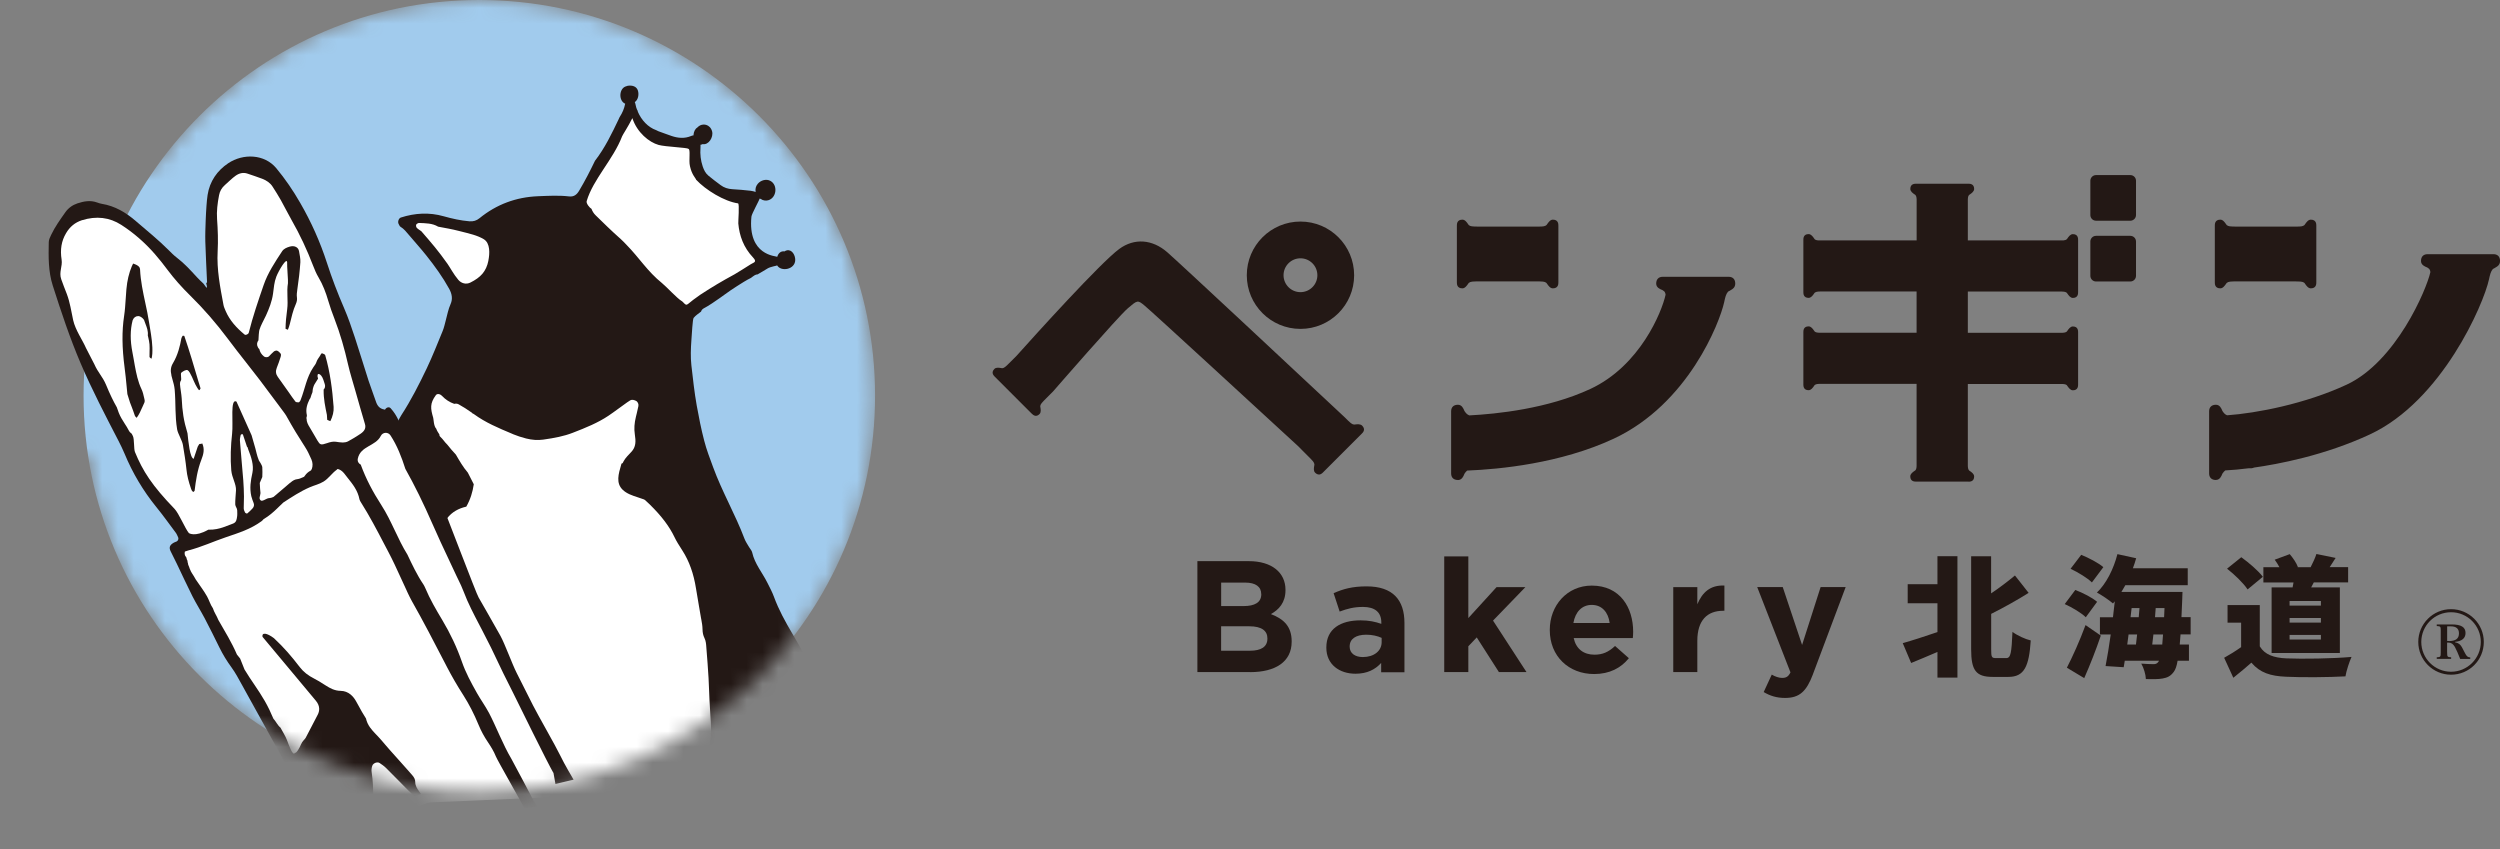<svg width="159" height="54" viewBox="0 0 159 54" fill="none" xmlns="http://www.w3.org/2000/svg">
<rect x="0" y="0" width="159" height="54" fill="#808080" stroke="none"/>
<g clip-path="url(#clip0_22_439)">
<path d="M109.947 17.727H105.748C105.563 17.727 105.455 17.826 105.455 18.039C105.455 18.252 105.739 18.311 105.795 18.351C105.85 18.388 105.9 18.425 105.946 18.466C106.03 18.574 106.058 18.719 106.045 18.772C105.847 19.69 104.499 23.308 101.194 24.845C98.485 26.103 95.257 26.449 93.427 26.539C93.235 26.474 93.142 26.363 93.034 26.205C92.997 26.149 92.935 25.862 92.722 25.862C92.508 25.862 92.409 25.97 92.409 26.155V30.113C92.409 30.299 92.508 30.407 92.722 30.407C92.935 30.407 92.994 30.123 93.034 30.067C93.108 29.959 93.173 29.875 93.269 29.81C95.303 29.733 99.19 29.368 102.57 27.797C107.047 25.713 109.184 20.816 109.536 19.208C109.607 18.877 109.654 18.66 109.818 18.466H109.802C109.876 18.432 109.947 18.398 110.012 18.351C110.068 18.314 110.241 18.252 110.241 18.039C110.241 17.826 110.133 17.727 109.947 17.727Z" fill="#231815"/>
<path d="M92.725 30.528C92.453 30.528 92.292 30.374 92.292 30.114V26.156C92.292 25.896 92.453 25.742 92.725 25.742C92.975 25.742 93.071 25.983 93.121 26.097C93.127 26.116 93.133 26.131 93.139 26.141C93.241 26.289 93.312 26.366 93.448 26.419C95.171 26.332 98.436 25.998 101.147 24.737C104.308 23.265 105.696 19.833 105.931 18.744C105.931 18.72 105.915 18.618 105.854 18.537C105.829 18.519 105.782 18.485 105.73 18.448C105.724 18.445 105.708 18.438 105.69 18.432C105.575 18.386 105.334 18.287 105.334 18.036C105.334 17.764 105.489 17.604 105.748 17.604H109.947C110.207 17.604 110.362 17.764 110.362 18.036C110.362 18.29 110.179 18.392 110.102 18.435C110.028 18.485 109.966 18.516 109.904 18.547C109.765 18.717 109.725 18.905 109.657 19.221C109.379 20.501 107.375 25.692 102.622 27.906C99.243 29.477 95.356 29.848 93.312 29.928C93.247 29.978 93.195 30.046 93.136 30.136C93.133 30.142 93.127 30.157 93.121 30.176C93.074 30.29 92.975 30.531 92.725 30.531M92.725 25.983C92.564 25.983 92.533 26.048 92.533 26.156V30.114C92.533 30.219 92.564 30.287 92.725 30.287C92.805 30.287 92.855 30.185 92.895 30.08C92.91 30.046 92.919 30.018 92.935 29.997C93.022 29.873 93.096 29.78 93.201 29.706L93.229 29.687H93.263C95.276 29.61 99.156 29.248 102.517 27.684C107.18 25.516 109.144 20.42 109.416 19.177C109.468 18.933 109.511 18.744 109.595 18.574L109.301 18.565L109.746 18.352C109.815 18.321 109.879 18.29 109.941 18.25C109.951 18.244 109.966 18.234 109.981 18.225C110.062 18.182 110.118 18.142 110.118 18.036C110.118 17.879 110.053 17.845 109.944 17.845H105.745C105.64 17.845 105.572 17.879 105.572 18.036C105.572 18.117 105.674 18.166 105.779 18.21C105.813 18.225 105.841 18.234 105.863 18.25C105.925 18.293 105.977 18.33 106.024 18.373C106.141 18.522 106.181 18.701 106.163 18.794C105.919 19.91 104.493 23.441 101.243 24.953C98.482 26.237 95.164 26.574 93.43 26.66H93.405L93.383 26.654C93.148 26.574 93.04 26.434 92.929 26.274C92.913 26.252 92.901 26.224 92.889 26.19C92.845 26.085 92.799 25.983 92.719 25.983" fill="#231815"/>
<path d="M93.006 18.219C93.148 18.219 93.284 17.94 93.334 17.903C93.495 17.777 93.624 17.78 94.221 17.78H95.118H96.648H97.545C98.142 17.78 98.272 17.78 98.433 17.903C98.482 17.94 98.618 18.219 98.76 18.219C98.955 18.219 98.992 18.12 98.992 17.953V14.357C98.992 14.19 98.955 14.091 98.76 14.091C98.618 14.091 98.482 14.369 98.433 14.406C98.284 14.524 98.157 14.53 97.666 14.53H94.172C93.621 14.53 93.492 14.53 93.337 14.406C93.287 14.369 93.151 14.091 93.009 14.091C92.814 14.091 92.777 14.19 92.777 14.357V17.953C92.777 18.12 92.814 18.219 93.009 18.219" fill="#231815"/>
<path d="M98.757 18.339C98.594 18.339 98.473 18.166 98.393 18.049C98.374 18.024 98.362 18.002 98.352 17.993C98.235 17.9 98.139 17.897 97.582 17.897H96.531H94.225H94.215C93.631 17.897 93.532 17.9 93.411 17.996C93.405 18.002 93.393 18.024 93.374 18.049C93.294 18.163 93.173 18.339 93.009 18.339C92.657 18.339 92.657 18.058 92.657 17.953V14.357C92.657 14.252 92.657 13.97 93.009 13.97C93.176 13.97 93.294 14.143 93.374 14.261C93.39 14.286 93.405 14.307 93.414 14.316C93.523 14.4 93.618 14.409 94.058 14.412H94.172H97.787C98.167 14.412 98.253 14.397 98.359 14.313C98.365 14.307 98.377 14.286 98.396 14.261C98.476 14.146 98.597 13.97 98.76 13.97C99.113 13.97 99.113 14.252 99.113 14.357V17.953C99.113 18.058 99.113 18.339 98.76 18.339M97.567 17.656C98.161 17.656 98.315 17.656 98.504 17.808C98.532 17.829 98.553 17.863 98.587 17.913C98.618 17.956 98.711 18.092 98.757 18.098C98.844 18.098 98.866 18.098 98.866 17.953V14.357C98.866 14.211 98.844 14.211 98.754 14.211C98.711 14.218 98.618 14.354 98.587 14.397C98.553 14.446 98.532 14.477 98.504 14.502C98.322 14.644 98.167 14.654 97.663 14.654H97.542H94.169C93.615 14.654 93.448 14.654 93.257 14.505C93.229 14.483 93.207 14.45 93.173 14.4C93.142 14.357 93.049 14.221 93.003 14.214C92.913 14.214 92.895 14.214 92.895 14.36V17.956C92.895 18.101 92.916 18.101 93.006 18.101C93.049 18.095 93.142 17.959 93.173 17.916C93.207 17.866 93.229 17.835 93.257 17.811C93.445 17.662 93.603 17.659 94.169 17.659H95.001H95.115H97.542H97.567V17.656Z" fill="#231815"/>
<path d="M158.589 16.29H154.39C154.204 16.29 154.096 16.389 154.096 16.602C154.096 16.815 154.38 16.874 154.436 16.914C154.492 16.951 154.541 16.988 154.588 17.029C154.671 17.137 154.699 17.282 154.686 17.335C154.489 18.253 152.599 23.036 149.294 24.576C146.582 25.838 143.441 26.413 141.626 26.537C141.44 26.472 141.35 26.363 141.245 26.206C141.208 26.15 141.146 25.866 140.933 25.866C140.72 25.866 140.621 25.974 140.621 26.159V30.117C140.621 30.303 140.72 30.411 140.933 30.411C141.146 30.411 141.205 30.127 141.245 30.071C141.319 29.963 141.388 29.876 141.483 29.811C141.926 29.79 142.448 29.743 143.032 29.669H143.199V29.647C145.29 29.366 148.097 28.729 150.667 27.532C155.144 25.448 157.825 19.385 158.174 17.774C158.245 17.443 158.292 17.226 158.456 17.032H158.44C158.514 16.998 158.586 16.964 158.65 16.917C158.706 16.88 158.879 16.818 158.879 16.605C158.879 16.392 158.771 16.293 158.586 16.293" fill="#231815"/>
<path d="M140.933 30.528C140.661 30.528 140.5 30.374 140.5 30.114V26.156C140.5 25.896 140.661 25.742 140.933 25.742C141.184 25.742 141.279 25.983 141.329 26.097C141.335 26.116 141.341 26.131 141.347 26.14C141.443 26.283 141.514 26.363 141.644 26.413C143.506 26.28 146.604 25.692 149.245 24.465C152.389 23.002 154.331 18.41 154.572 17.306C154.575 17.282 154.557 17.18 154.495 17.099C154.47 17.081 154.424 17.047 154.371 17.01C154.365 17.007 154.35 17 154.331 16.994C154.217 16.948 153.975 16.849 153.975 16.598C153.975 16.326 154.13 16.166 154.39 16.166H158.589C158.849 16.166 159.003 16.326 159.003 16.598C159.003 16.852 158.821 16.954 158.743 16.997C158.669 17.047 158.607 17.078 158.546 17.109C158.406 17.276 158.366 17.467 158.298 17.776C157.958 19.341 155.317 25.494 150.72 27.631C147.847 28.967 144.891 29.523 143.32 29.743V29.758L143.2 29.78H143.033C142.501 29.848 141.988 29.897 141.524 29.919C141.459 29.972 141.403 30.04 141.341 30.129C141.338 30.136 141.332 30.151 141.326 30.169C141.279 30.284 141.181 30.525 140.93 30.525M140.933 25.983C140.772 25.983 140.741 26.048 140.741 26.156V30.114C140.741 30.219 140.772 30.287 140.933 30.287C141.014 30.287 141.063 30.185 141.103 30.08C141.116 30.046 141.128 30.018 141.143 29.996C141.227 29.876 141.304 29.777 141.416 29.703L141.443 29.684H141.477C141.944 29.659 142.464 29.613 143.017 29.542H143.119L143.184 29.52C144.712 29.313 147.708 28.769 150.617 27.414C155.07 25.343 157.742 19.205 158.06 17.739C158.113 17.495 158.153 17.303 158.239 17.136L157.946 17.127L158.391 16.911C158.459 16.88 158.524 16.849 158.586 16.809C158.598 16.802 158.61 16.793 158.626 16.784C158.706 16.741 158.762 16.701 158.762 16.595C158.762 16.434 158.697 16.404 158.589 16.404H154.39C154.285 16.404 154.217 16.434 154.217 16.595C154.217 16.676 154.319 16.725 154.421 16.765C154.455 16.778 154.483 16.79 154.504 16.806C154.566 16.849 154.619 16.886 154.665 16.929C154.783 17.075 154.823 17.257 154.801 17.35C154.557 18.478 152.565 23.172 149.34 24.675C146.657 25.924 143.512 26.518 141.629 26.648H141.604L141.579 26.641C141.354 26.561 141.242 26.419 141.137 26.267C141.122 26.246 141.109 26.218 141.097 26.184C141.054 26.079 141.007 25.977 140.927 25.977" fill="#231815"/>
<path d="M141.214 18.219C141.357 18.219 141.493 17.94 141.542 17.903C141.703 17.777 141.833 17.78 142.43 17.78H143.326H144.857H145.754C146.35 17.78 146.48 17.78 146.641 17.903C146.691 17.94 146.827 18.219 146.969 18.219C147.164 18.219 147.201 18.12 147.201 17.953V14.357C147.201 14.19 147.164 14.091 146.969 14.091C146.827 14.091 146.691 14.369 146.641 14.406C146.493 14.524 146.363 14.53 145.874 14.53H142.38C141.83 14.53 141.7 14.53 141.545 14.406C141.496 14.369 141.36 14.091 141.218 14.091C141.023 14.091 140.986 14.19 140.986 14.357V17.953C140.986 18.12 141.023 18.219 141.218 18.219" fill="#231815"/>
<path d="M146.966 18.339C146.802 18.339 146.681 18.166 146.601 18.049C146.585 18.024 146.57 18.002 146.561 17.993C146.443 17.9 146.344 17.9 145.782 17.897H144.736H142.43H142.42C141.836 17.897 141.737 17.9 141.617 17.996C141.61 18.002 141.598 18.024 141.579 18.049C141.499 18.163 141.378 18.339 141.215 18.339C140.862 18.339 140.862 18.058 140.862 17.953V14.357C140.862 14.252 140.862 13.97 141.215 13.97C141.378 13.97 141.499 14.143 141.579 14.261C141.595 14.286 141.61 14.307 141.62 14.316C141.728 14.4 141.824 14.409 142.263 14.412H142.377H145.992C146.369 14.412 146.459 14.397 146.564 14.313C146.57 14.307 146.582 14.286 146.601 14.261C146.681 14.146 146.802 13.97 146.966 13.97C147.318 13.97 147.318 14.252 147.318 14.357V17.953C147.318 18.058 147.318 18.339 146.966 18.339ZM145.778 17.656C146.369 17.656 146.527 17.656 146.715 17.808C146.743 17.829 146.765 17.863 146.799 17.913C146.83 17.956 146.923 18.092 146.969 18.098C147.055 18.098 147.077 18.098 147.077 17.953V14.357C147.077 14.211 147.055 14.211 146.966 14.211C146.922 14.218 146.83 14.354 146.799 14.397C146.765 14.446 146.743 14.477 146.715 14.502C146.533 14.644 146.378 14.654 145.874 14.654H145.754H142.38C141.827 14.654 141.66 14.654 141.468 14.505C141.44 14.483 141.419 14.45 141.385 14.4C141.354 14.357 141.261 14.221 141.215 14.214C141.125 14.214 141.106 14.214 141.106 14.36V17.956C141.106 18.101 141.128 18.101 141.215 18.101C141.258 18.092 141.354 17.959 141.385 17.916C141.419 17.866 141.44 17.835 141.468 17.811C141.657 17.662 141.811 17.659 142.38 17.659H143.212H143.326H145.754H145.778V17.656Z" fill="#231815"/>
<path d="M135.488 11.255H133.308C133.175 11.255 133.067 11.364 133.067 11.497V13.677C133.067 13.809 133.175 13.918 133.308 13.918H135.488C135.621 13.918 135.729 13.809 135.729 13.677V11.497C135.729 11.364 135.621 11.255 135.488 11.255Z" fill="#231815"/>
<path d="M135.488 14.038H133.308C133.107 14.038 132.946 13.877 132.946 13.676V11.496C132.946 11.299 133.107 11.135 133.308 11.135H135.488C135.689 11.135 135.85 11.296 135.85 11.496V13.676C135.85 13.874 135.689 14.038 135.488 14.038ZM133.308 11.376C133.24 11.376 133.188 11.432 133.188 11.496V13.676C133.188 13.741 133.24 13.797 133.308 13.797H135.488C135.553 13.797 135.609 13.741 135.609 13.676V11.496C135.609 11.432 135.553 11.376 135.488 11.376H133.308Z" fill="#231815"/>
<path d="M135.488 15.123H133.308C133.175 15.123 133.067 15.232 133.067 15.365V17.545C133.067 17.678 133.175 17.786 133.308 17.786H135.488C135.621 17.786 135.729 17.678 135.729 17.545V15.365C135.729 15.232 135.621 15.123 135.488 15.123Z" fill="#231815"/>
<path d="M135.488 17.903H133.308C133.107 17.903 132.946 17.742 132.946 17.541V15.361C132.946 15.163 133.107 14.999 133.308 14.999H135.488C135.689 14.999 135.85 15.16 135.85 15.361V17.541C135.85 17.742 135.689 17.903 135.488 17.903ZM133.308 15.244C133.24 15.244 133.188 15.296 133.188 15.364V17.544C133.188 17.612 133.24 17.665 133.308 17.665H135.488C135.553 17.665 135.609 17.609 135.609 17.544V15.364C135.609 15.299 135.553 15.244 135.488 15.244H133.308Z" fill="#231815"/>
<path d="M131.833 14.999C131.703 14.999 131.577 15.256 131.53 15.293C131.45 15.358 131.376 15.386 131.237 15.398H125.034V12.662C125.043 12.482 125.071 12.402 125.142 12.309C125.179 12.263 125.436 12.139 125.436 12.006C125.436 11.827 125.346 11.793 125.188 11.793H121.861C121.707 11.793 121.614 11.827 121.614 12.006C121.614 12.136 121.871 12.263 121.908 12.309C121.979 12.402 122.007 12.482 122.016 12.662V15.398H115.717V15.405C115.516 15.395 115.427 15.37 115.331 15.293C115.285 15.256 115.158 14.999 115.028 14.999C114.849 14.999 114.815 15.089 114.815 15.247V18.574C114.815 18.729 114.849 18.821 115.028 18.821C115.158 18.821 115.285 18.565 115.331 18.527C115.445 18.438 115.544 18.416 115.829 18.413H122.016V21.279H115.717C115.516 21.273 115.427 21.248 115.331 21.168C115.285 21.134 115.158 20.874 115.028 20.874C114.849 20.874 114.815 20.964 114.815 21.122V24.449C114.815 24.603 114.849 24.696 115.028 24.696C115.158 24.696 115.285 24.439 115.331 24.402C115.43 24.325 115.516 24.3 115.717 24.291H122.016V29.637C122.007 29.817 121.979 29.897 121.908 29.99C121.871 30.036 121.614 30.16 121.614 30.293C121.614 30.472 121.704 30.506 121.861 30.506H125.188C125.343 30.506 125.436 30.472 125.436 30.293C125.436 30.163 125.179 30.036 125.142 29.99C125.071 29.897 125.043 29.817 125.034 29.637V24.291H131.181C131.36 24.3 131.441 24.328 131.533 24.399C131.58 24.436 131.707 24.693 131.836 24.693C132.016 24.693 132.05 24.603 132.05 24.446V21.119C132.05 20.964 132.016 20.871 131.836 20.871C131.707 20.871 131.58 21.128 131.533 21.165C131.441 21.239 131.36 21.264 131.181 21.276H125.034V18.41H131.032C131.317 18.413 131.416 18.435 131.53 18.524C131.577 18.561 131.703 18.818 131.833 18.818C132.013 18.818 132.047 18.729 132.047 18.571V15.244C132.047 15.089 132.013 14.996 131.833 14.996" fill="#231815"/>
<path d="M125.188 30.63H121.861C121.772 30.63 121.493 30.63 121.493 30.296C121.493 30.138 121.657 30.024 121.765 29.949C121.787 29.934 121.806 29.922 121.818 29.912C121.864 29.854 121.889 29.798 121.895 29.634V24.415H115.69C115.526 24.424 115.47 24.445 115.405 24.498C115.402 24.504 115.39 24.523 115.374 24.544C115.3 24.653 115.186 24.817 115.028 24.817C114.694 24.817 114.694 24.541 114.694 24.452V21.125C114.694 21.035 114.694 20.757 115.028 20.757C115.186 20.757 115.3 20.921 115.374 21.029C115.39 21.05 115.402 21.069 115.411 21.081C115.473 21.131 115.529 21.152 115.696 21.162H121.895V18.537H115.829C115.554 18.54 115.489 18.561 115.405 18.626C115.402 18.632 115.39 18.651 115.374 18.673C115.3 18.781 115.186 18.945 115.028 18.945C114.694 18.945 114.694 18.669 114.694 18.58V15.253C114.694 15.163 114.694 14.888 115.028 14.888C115.186 14.888 115.3 15.052 115.374 15.16C115.39 15.182 115.402 15.2 115.411 15.213C115.467 15.259 115.519 15.281 115.662 15.29H115.72H121.898V12.674C121.889 12.516 121.867 12.461 121.815 12.396C121.809 12.393 121.79 12.38 121.769 12.365C121.66 12.291 121.496 12.176 121.496 12.018C121.496 11.685 121.772 11.685 121.864 11.685H125.191C125.281 11.685 125.556 11.685 125.556 12.018C125.556 12.176 125.392 12.291 125.284 12.365C125.263 12.38 125.244 12.393 125.232 12.402C125.185 12.461 125.161 12.516 125.154 12.68V15.29H131.236C131.351 15.277 131.4 15.256 131.456 15.21C131.459 15.203 131.471 15.185 131.487 15.163C131.561 15.055 131.676 14.891 131.833 14.891C132.167 14.891 132.167 15.166 132.167 15.256V18.583C132.167 18.673 132.167 18.948 131.833 18.948C131.676 18.948 131.564 18.784 131.487 18.676C131.471 18.654 131.459 18.636 131.45 18.623C131.372 18.564 131.308 18.543 131.029 18.54H125.154V21.165H131.178C131.335 21.156 131.391 21.131 131.456 21.081C131.459 21.075 131.471 21.057 131.487 21.035C131.561 20.927 131.676 20.763 131.833 20.763C132.167 20.763 132.167 21.038 132.167 21.131V24.458C132.167 24.547 132.167 24.823 131.833 24.823C131.676 24.823 131.564 24.659 131.487 24.551C131.471 24.529 131.459 24.51 131.45 24.498C131.391 24.452 131.335 24.43 131.172 24.421H125.154V29.646C125.164 29.804 125.185 29.86 125.238 29.925C125.244 29.928 125.263 29.94 125.284 29.956C125.392 30.03 125.556 30.144 125.556 30.302C125.556 30.636 125.281 30.636 125.191 30.636M115.838 24.173H122.137V29.64C122.124 29.847 122.09 29.953 122 30.067C121.979 30.092 121.948 30.113 121.902 30.147C121.861 30.175 121.741 30.259 121.731 30.299C121.731 30.376 121.731 30.389 121.858 30.389H125.185C125.312 30.389 125.312 30.376 125.312 30.296C125.303 30.259 125.182 30.175 125.142 30.147C125.096 30.116 125.065 30.095 125.046 30.067C124.956 29.953 124.922 29.847 124.91 29.646V24.173H131.175C131.382 24.186 131.487 24.22 131.601 24.309C131.629 24.331 131.651 24.362 131.682 24.408C131.71 24.449 131.79 24.566 131.833 24.575C131.911 24.575 131.923 24.575 131.923 24.449V21.122C131.923 20.995 131.911 20.995 131.83 20.995C131.793 21.004 131.71 21.125 131.682 21.162C131.651 21.208 131.629 21.239 131.601 21.261C131.487 21.35 131.382 21.384 131.181 21.397H124.907V18.289H131.026C131.323 18.295 131.456 18.317 131.598 18.428C131.626 18.45 131.648 18.481 131.679 18.527C131.706 18.567 131.787 18.685 131.83 18.694C131.907 18.694 131.92 18.694 131.92 18.567V15.24C131.92 15.117 131.907 15.114 131.83 15.114C131.79 15.126 131.706 15.243 131.682 15.281C131.651 15.327 131.629 15.358 131.601 15.38C131.499 15.46 131.403 15.497 131.243 15.509H124.91V12.652C124.922 12.445 124.956 12.34 125.046 12.226C125.068 12.198 125.099 12.176 125.145 12.145C125.185 12.117 125.303 12.034 125.312 11.994C125.312 11.916 125.312 11.904 125.185 11.904H121.858C121.731 11.904 121.731 11.916 121.731 11.997C121.741 12.034 121.861 12.117 121.898 12.145C121.945 12.176 121.976 12.198 121.997 12.226C122.087 12.34 122.121 12.445 122.133 12.646V15.509L115.711 15.516C115.513 15.506 115.387 15.485 115.254 15.38C115.229 15.358 115.207 15.327 115.173 15.281C115.145 15.24 115.062 15.123 115.022 15.114C114.944 15.114 114.932 15.114 114.932 15.24V18.567C114.932 18.694 114.944 18.694 115.025 18.694C115.062 18.685 115.145 18.564 115.173 18.527C115.207 18.481 115.226 18.45 115.254 18.428C115.396 18.314 115.529 18.292 115.826 18.289H122.133V21.397H115.708C115.51 21.391 115.383 21.366 115.25 21.261C115.223 21.239 115.201 21.208 115.17 21.162C115.142 21.122 115.059 21.004 115.019 20.995C114.941 20.995 114.929 20.995 114.929 21.122V24.449C114.929 24.575 114.941 24.575 115.022 24.575C115.059 24.566 115.142 24.445 115.17 24.408C115.204 24.362 115.223 24.331 115.25 24.309C115.383 24.204 115.51 24.18 115.708 24.173L115.835 24.167V24.173H115.838Z" fill="#231815"/>
<path d="M86.553 27.148C86.457 27.053 86.17 27.121 86.111 27.114C85.913 27.093 85.826 27 85.418 26.592L84.651 25.878C82.744 24.093 74.912 16.775 74.163 16.125C73.273 15.352 72.206 15.229 71.257 15.924C70.051 16.812 65.892 21.422 64.736 22.711L64.411 23.036C64.021 23.426 63.938 23.512 63.749 23.534C63.69 23.54 63.421 23.447 63.329 23.54C63.202 23.667 63.242 23.756 63.35 23.865L63.894 24.409L63.969 24.483L64.63 25.145L64.779 25.293L65.088 25.602L65.162 25.677L65.706 26.221C65.818 26.329 65.904 26.369 66.031 26.242C66.124 26.15 66.031 25.878 66.037 25.822C66.059 25.633 66.145 25.55 66.535 25.16L66.885 24.811C66.885 24.811 71.012 20.061 71.64 19.52C72.268 18.982 72.348 18.911 72.855 19.329C73.344 19.731 80.276 26.113 82.626 28.274L83.195 28.843C83.603 29.251 83.693 29.338 83.718 29.535C83.724 29.594 83.628 29.879 83.724 29.978C83.857 30.111 83.95 30.067 84.064 29.953L84.633 29.384L84.71 29.307L85.403 28.614L85.557 28.459L85.882 28.135L85.959 28.058L86.528 27.489C86.643 27.374 86.686 27.281 86.553 27.148Z" fill="#231815"/>
<path d="M83.882 30.178C83.811 30.178 83.727 30.148 83.64 30.061C83.526 29.947 83.563 29.742 83.588 29.61C83.594 29.582 83.597 29.557 83.597 29.541C83.582 29.399 83.517 29.331 83.13 28.948L82.543 28.36C80.378 26.369 73.27 19.823 72.781 19.424C72.351 19.072 72.342 19.084 71.724 19.613C71.108 20.142 67.017 24.848 66.977 24.894L66.622 25.25C66.235 25.636 66.173 25.701 66.158 25.84C66.158 25.846 66.164 25.871 66.167 25.896C66.189 26.026 66.226 26.221 66.115 26.332C66.025 26.422 65.938 26.459 65.843 26.443C65.75 26.428 65.675 26.366 65.62 26.31L63.267 23.957C63.202 23.892 63.007 23.698 63.245 23.462C63.356 23.351 63.551 23.388 63.681 23.41C63.709 23.416 63.731 23.419 63.743 23.419C63.876 23.404 63.941 23.342 64.303 22.98L64.649 22.634C65.873 21.267 69.98 16.722 71.183 15.834C72.138 15.133 73.282 15.21 74.237 16.042C74.967 16.675 82.453 23.667 84.729 25.797L85.523 26.539C85.907 26.922 85.972 26.984 86.12 27.003C86.129 27.003 86.151 27 86.179 26.997C86.315 26.981 86.522 26.956 86.633 27.071C86.875 27.315 86.683 27.51 86.609 27.581L84.147 30.042C84.104 30.086 84.005 30.185 83.875 30.185M72.358 18.939C72.518 18.939 72.688 19.032 72.936 19.236C73.415 19.628 79.93 25.627 82.71 28.184L83.282 28.756C83.702 29.177 83.811 29.285 83.838 29.52C83.841 29.554 83.838 29.594 83.826 29.65C83.817 29.699 83.789 29.854 83.814 29.891C83.872 29.95 83.885 29.962 83.981 29.866L86.442 27.405C86.538 27.309 86.528 27.297 86.466 27.235C86.442 27.216 86.355 27.213 86.21 27.229C86.16 27.235 86.126 27.238 86.096 27.235C85.861 27.207 85.752 27.102 85.356 26.703L85.332 26.678L84.568 25.967C82.292 23.84 74.809 16.849 74.083 16.218C73.202 15.454 72.2 15.383 71.328 16.023C70.144 16.895 66.053 21.425 64.825 22.791L64.473 23.144C64.092 23.524 63.99 23.63 63.761 23.654C63.724 23.654 63.69 23.654 63.635 23.642C63.588 23.633 63.446 23.608 63.409 23.63C63.378 23.66 63.366 23.685 63.369 23.694C63.369 23.704 63.381 23.728 63.434 23.784L65.787 26.137C65.839 26.193 65.867 26.202 65.876 26.202C65.886 26.202 65.907 26.193 65.941 26.159C65.96 26.125 65.935 25.983 65.926 25.936C65.917 25.881 65.91 25.843 65.914 25.809C65.938 25.584 66.043 25.479 66.427 25.095L66.795 24.727C66.959 24.538 70.932 19.968 71.557 19.43C71.925 19.115 72.129 18.939 72.348 18.939" fill="#231815"/>
<path d="M82.709 14.091C80.823 14.091 79.296 15.618 79.296 17.505C79.296 19.391 80.823 20.918 82.709 20.918C84.596 20.918 86.123 19.391 86.123 17.505C86.123 15.618 84.596 14.091 82.709 14.091ZM82.709 18.581C82.116 18.581 81.633 18.098 81.633 17.505C81.633 16.911 82.116 16.428 82.709 16.428C83.303 16.428 83.785 16.911 83.785 17.505C83.785 18.098 83.303 18.581 82.709 18.581Z" fill="#231815"/>
<path d="M79.509 42.745H76.154V35.689H79.429C80.87 35.689 81.757 36.403 81.757 37.513V37.535C81.757 38.33 81.334 38.775 80.83 39.056C81.646 39.368 82.15 39.842 82.15 40.791V40.812C82.15 42.102 81.102 42.748 79.509 42.748M80.214 37.779C80.214 37.315 79.853 37.053 79.197 37.053H77.666V38.546H79.098C79.784 38.546 80.217 38.323 80.217 37.801V37.779H80.214ZM80.607 40.599C80.607 40.126 80.254 39.832 79.457 39.832H77.663V41.385H79.509C80.196 41.385 80.607 41.143 80.607 40.618V40.599Z" fill="#231815"/>
<path d="M87.842 42.747V42.163C87.468 42.577 86.955 42.849 86.21 42.849C85.192 42.849 84.355 42.265 84.355 41.195V41.177C84.355 39.998 85.251 39.454 86.531 39.454C87.076 39.454 87.468 39.544 87.852 39.677V39.587C87.852 38.953 87.459 38.601 86.692 38.601C86.108 38.601 85.693 38.712 85.202 38.895L84.818 37.726C85.412 37.463 86 37.293 86.915 37.293C88.588 37.293 89.323 38.159 89.323 39.621V42.757H87.842V42.747ZM87.873 40.568C87.611 40.447 87.267 40.367 86.896 40.367C86.241 40.367 85.839 40.629 85.839 41.112V41.133C85.839 41.548 86.182 41.789 86.674 41.789C87.388 41.789 87.873 41.396 87.873 40.843V40.571V40.568Z" fill="#231815"/>
<path d="M95.331 42.745L93.921 40.54L93.386 41.103V42.745H91.853V35.389H93.386V39.309L95.18 37.343H97.013L94.957 39.47L97.085 42.745H95.331Z" fill="#231815"/>
<path d="M103.847 40.581H100.087C100.238 41.276 100.721 41.638 101.407 41.638C101.921 41.638 102.295 41.477 102.718 41.084L103.596 41.861C103.092 42.485 102.366 42.869 101.389 42.869C99.765 42.869 98.566 41.731 98.566 40.077V40.055C98.566 38.512 99.663 37.244 101.237 37.244C103.04 37.244 103.869 38.645 103.869 40.175V40.197C103.869 40.349 103.859 40.438 103.847 40.581ZM101.237 38.472C100.603 38.472 100.189 38.926 100.068 39.622H102.375C102.285 38.935 101.88 38.472 101.237 38.472Z" fill="#231815"/>
<path d="M109.592 38.845C108.575 38.845 107.95 39.461 107.95 40.75V42.745H106.419V37.343H107.95V38.431C108.262 37.686 108.766 37.2 109.672 37.241V38.842H109.592V38.845Z" fill="#231815"/>
<path d="M115.306 42.877C114.892 43.975 114.449 44.389 113.531 44.389C112.978 44.389 112.563 44.247 112.171 44.015L112.684 42.905C112.885 43.026 113.138 43.115 113.339 43.115C113.602 43.115 113.741 43.035 113.874 42.763L111.759 37.339H113.383L114.613 41.019L115.791 37.339H117.384L115.306 42.871V42.877Z" fill="#231815"/>
<path d="M123.222 40.2V38.366H121.329V37.154H123.222V35.373H124.493V43.097H123.222V41.464C122.637 41.715 122.059 41.959 121.549 42.166L121.014 40.902C121.568 40.75 122.396 40.484 123.222 40.2ZM129.023 37.705C128.271 38.181 127.433 38.641 126.639 39.043V41.31C126.639 41.795 126.673 41.854 126.938 41.854H127.6C127.885 41.854 127.934 41.52 127.993 40.187C128.287 40.413 128.822 40.657 129.156 40.732C129.047 42.389 128.744 43.051 127.733 43.051H126.738C125.674 43.051 125.365 42.642 125.365 41.294V35.379H126.635V37.739C127.189 37.37 127.724 36.953 128.151 36.601L129.019 37.705H129.023Z" fill="#231815"/>
<path d="M131.988 37.522C132.458 37.698 133.067 38.008 133.376 38.276L132.656 39.257C132.386 38.988 131.787 38.629 131.317 38.419L131.988 37.522ZM132.64 39.755L133.611 40.425C133.302 41.338 132.934 42.275 132.557 43.128L131.453 42.466C131.796 41.804 132.272 40.759 132.64 39.755ZM132.365 35.286C132.835 35.478 133.459 35.797 133.772 36.072L133.045 37.043C132.77 36.768 132.167 36.4 131.688 36.174L132.365 35.286ZM135.862 35.497C135.803 35.713 135.729 35.933 135.652 36.14H139.14V37.219H135.172L134.922 37.646H138.806C138.806 37.646 138.796 37.989 138.79 38.122L138.741 39.251H139.325V40.348H138.682L138.632 40.991H139.217V42.021H138.496C138.438 42.373 138.354 42.59 138.261 42.717C138.051 43.01 137.835 43.1 137.541 43.153C137.281 43.202 136.889 43.202 136.477 43.187C136.468 42.902 136.344 42.475 136.184 42.206C136.517 42.231 136.802 42.24 136.969 42.24C137.102 42.24 137.185 42.206 137.269 42.098L137.312 42.024H135.135L135.067 42.435L133.914 42.361C134.022 41.801 134.14 41.096 134.242 40.354H133.555V39.257H134.384L134.501 38.246L134.384 38.379C134.158 38.178 133.648 37.834 133.364 37.686C133.957 37.123 134.427 36.186 134.668 35.243L135.856 35.503L135.862 35.497ZM135.293 40.994H135.847L135.921 40.351H135.377L135.293 40.994ZM135.503 39.254H136.023L136.072 38.675H135.571L135.503 39.254ZM136.882 40.994H137.519L137.569 40.351H136.957L136.882 40.994ZM137.059 39.254H137.637L137.662 38.675H137.102L137.059 39.254Z" fill="#231815"/>
<path d="M143.725 41.112C144.035 41.631 144.603 41.839 145.423 41.873C146.443 41.916 148.351 41.888 149.557 41.78C149.424 42.074 149.229 42.658 149.17 43.017C148.107 43.075 146.443 43.091 145.398 43.041C144.402 42.998 143.741 42.791 143.187 42.145C142.844 42.445 142.492 42.748 142.04 43.106L141.456 41.835C141.799 41.644 142.182 41.409 142.535 41.158V39.603H141.672V38.481H143.722V41.109L143.725 41.112ZM142.544 35.438C143.02 35.781 143.633 36.301 143.917 36.684L142.946 37.488C142.702 37.105 142.117 36.542 141.641 36.168L142.544 35.441V35.438ZM145.809 37.361L145.868 37.043H143.951V36.072H144.971C144.879 35.905 144.78 35.738 144.671 35.596L145.627 35.243C145.837 35.487 146.063 35.821 146.146 36.063L146.122 36.072H146.957C147.089 35.812 147.25 35.478 147.324 35.234L148.546 35.484L148.169 36.069H149.341V37.04H147.158L146.991 37.358H148.815V41.532H144.474V37.358H145.812L145.809 37.361ZM145.618 38.518H147.609V38.224H145.618V38.518ZM145.618 39.597H147.609V39.303H145.618V39.597ZM145.618 40.676H147.609V40.382H145.618V40.676Z" fill="#231815"/>
<path d="M155.886 42.911C154.739 42.911 153.802 41.977 153.802 40.827C153.802 39.677 154.739 38.743 155.886 38.743C157.033 38.743 157.97 39.671 157.97 40.827C157.97 41.984 157.043 42.911 155.886 42.911ZM155.886 38.938C154.841 38.938 153.994 39.785 153.994 40.83C153.994 41.875 154.847 42.723 155.886 42.723C156.925 42.723 157.779 41.875 157.779 40.83C157.779 39.785 156.931 38.938 155.886 38.938ZM155.639 41.495C155.639 41.776 155.651 41.792 155.892 41.804V41.906H154.977V41.804C155.218 41.792 155.231 41.776 155.231 41.495V40.125C155.231 39.844 155.218 39.828 154.977 39.816V39.714H155.92C156.533 39.714 156.808 39.887 156.808 40.258C156.808 40.589 156.579 40.781 156.14 40.821V40.849C156.27 40.877 156.366 40.917 156.455 41C156.545 41.09 156.591 41.173 156.777 41.545C156.879 41.742 156.941 41.798 157.108 41.814V41.909H156.468C156.35 41.606 156.22 41.303 156.131 41.146C156.029 40.966 155.896 40.87 155.747 40.87H155.636V41.495H155.639ZM155.75 40.772C156.183 40.772 156.39 40.614 156.39 40.283C156.39 39.986 156.22 39.835 155.868 39.835H155.639V40.769H155.75V40.772Z" fill="#231815"/>
<mask id="mask0_22_439" style="mask-type:luminance" maskUnits="userSpaceOnUse" x="0" y="0" width="56" height="51">
<path d="M9.839 10.776H0V28.923H5.594C7.405 41.044 17.86 50.342 30.485 50.342C44.386 50.342 55.654 39.071 55.654 25.172C55.654 11.274 44.386 0 30.485 0C21.938 0 14.387 4.261 9.836 10.776" fill="white"/>
</mask>
<g mask="url(#mask0_22_439)">
<path d="M5.315 25.169C5.315 11.271 16.586 0 30.485 0C44.383 0 55.654 11.268 55.654 25.169C55.654 39.071 44.383 50.339 30.485 50.339C16.586 50.339 5.315 39.071 5.315 25.169Z" fill="#A1CBED"/>
<path d="M40.293 32.872C39.668 33.206 38.963 33.317 38.301 33.558C38.091 33.635 38.072 33.941 38.301 34.01C38.886 34.18 39.483 33.988 39.983 33.669C40.064 33.62 40.089 33.546 40.089 33.471C40.237 33.413 40.382 33.351 40.525 33.277C40.79 33.134 40.555 32.733 40.289 32.872" fill="#231815"/>
<path d="M39.591 34.288C39.557 34.359 39.513 34.421 39.464 34.476C39.238 34.532 39.016 34.606 38.784 34.656C38.555 34.705 38.57 35.051 38.784 35.107C39.114 35.194 39.442 35.107 39.69 34.903C39.748 34.891 39.807 34.882 39.869 34.875C40.104 34.86 40.15 34.563 40.011 34.452C40.048 34.217 39.711 34.044 39.587 34.288" fill="#231815"/>
<path d="M36.827 13.033L40.222 6.821C40.222 6.821 40.389 8.271 41.341 8.602C42.293 8.933 44.158 8.933 44.158 8.933C44.158 8.933 43.867 10.797 44.739 11.375C45.608 11.957 47.513 12.578 47.513 12.578C47.513 12.578 47.098 14.236 47.429 14.814C47.76 15.395 48.548 16.718 48.548 16.718L43.536 20.073L39.436 18.002L36.827 13.033Z" fill="white"/>
<path d="M31.36 15.269C31.36 15.269 30.284 14.4 28.834 14.233C27.383 14.066 26.638 13.902 26.264 14.066L25.89 14.233C25.89 14.233 26.966 15.6 27.133 15.807C27.3 16.014 29.412 19.038 29.412 19.038C29.412 19.038 31.149 18.998 31.647 17.878C32.145 16.759 31.357 15.269 31.357 15.269" fill="white"/>
<path d="M26.765 25.541L27.427 24.505C27.427 24.505 28.212 24.629 30.658 25.498C33.101 26.366 35.296 26.697 37.12 25.995C38.941 25.29 40.475 24.465 40.475 24.465C40.475 24.465 42.049 25.17 42.049 26.577C42.049 27.984 40.682 29.31 40.682 29.848C40.682 30.386 41.678 30.967 42.794 32.167C43.913 33.367 45.942 37.053 45.942 39.084C45.942 41.116 46.189 50.225 46.189 50.225L24.032 51.177L23.286 48.277L22.912 39.495L25.148 33.116L26.762 25.538L26.765 25.541Z" fill="white"/>
<path d="M22.94 47.411L22.952 47.473C22.971 48.156 23.03 48.846 23.11 49.538H24.158C24.13 49.433 24.099 49.331 24.066 49.226C23.846 48.583 23.843 48.036 23.759 47.096C23.729 46.755 23.673 46.245 23.741 45.979C23.812 45.71 23.861 45.466 23.892 45.228C23.92 45.018 23.982 44.814 24.041 44.619L24.106 44.399C24.313 43.71 24.517 43.02 24.73 42.337C24.829 42.022 24.928 41.777 25.036 41.564C25.333 40.989 25.608 40.454 25.893 39.934C25.85 38.66 26.966 37.832 27.371 36.7C27.575 36.125 27.646 35.525 27.742 34.934C27.742 34.888 27.742 34.845 27.742 34.802C27.742 34.74 27.761 34.69 27.791 34.653C27.869 34.23 27.968 33.815 28.156 33.419C28.156 33.364 28.184 33.308 28.237 33.265C28.283 33.178 28.333 33.095 28.388 33.011C28.404 32.986 28.425 32.968 28.444 32.953C28.741 32.569 29.167 32.331 29.656 32.223C29.922 31.756 30.061 31.286 30.132 30.8C30.095 30.729 30.058 30.658 30.024 30.587C29.934 30.408 29.845 30.235 29.755 30.061C29.458 29.715 29.223 29.31 28.994 28.914C28.806 28.713 28.617 28.497 28.444 28.274C28.252 28.089 28.206 27.968 27.995 27.77C27.952 27.727 27.943 27.687 27.943 27.628C27.878 27.517 27.801 27.43 27.745 27.266C27.581 27.102 27.581 26.672 27.553 26.574C27.38 25.983 27.331 25.661 27.72 25.133C27.807 25.015 27.992 25.055 28.104 25.173C28.333 25.411 28.583 25.578 28.892 25.686C28.979 25.658 29.078 25.665 29.174 25.717C29.464 25.878 29.739 26.054 30.012 26.249C30.033 26.264 30.043 26.283 30.058 26.298C30.08 26.305 30.117 26.317 30.151 26.345C30.871 26.873 31.715 27.229 32.529 27.569L32.649 27.622C32.887 27.721 33.153 27.807 33.462 27.888C33.846 27.984 34.201 28.008 34.554 27.959C35.268 27.857 35.862 27.745 36.425 27.526C37.266 27.201 38.017 26.895 38.694 26.444C38.898 26.308 39.099 26.159 39.3 26.014L39.702 25.723C39.823 25.634 39.943 25.547 40.07 25.47C40.203 25.389 40.348 25.448 40.435 25.488C40.568 25.544 40.627 25.708 40.602 25.828C40.574 25.968 40.54 26.107 40.5 26.28L40.444 26.509C40.345 26.907 40.321 27.279 40.373 27.609C40.444 28.067 40.456 28.426 40.144 28.75C40.005 28.896 39.77 29.131 39.671 29.319L39.6 29.455L39.529 29.486L39.51 29.545C39.334 30.148 39.164 30.717 39.594 31.141C39.854 31.397 40.203 31.512 40.574 31.632C40.704 31.675 40.837 31.716 40.961 31.765L41.026 31.805C41.127 31.895 41.23 31.988 41.325 32.084C42.086 32.832 42.575 33.484 42.915 34.196C43.029 34.434 43.181 34.669 43.326 34.897L43.406 35.024C43.836 35.695 44.117 36.484 44.266 37.43C44.325 37.81 44.393 38.191 44.458 38.568C44.501 38.806 44.544 39.047 44.581 39.288L44.609 39.434C44.643 39.619 44.677 39.811 44.68 40.012C44.683 40.24 44.721 40.411 44.804 40.581C44.897 40.766 44.909 40.976 44.922 41.162L44.928 41.239C44.98 41.867 45.027 42.498 45.064 43.129C45.079 43.413 45.088 43.697 45.101 43.982L45.123 44.523C45.138 44.854 45.16 45.182 45.181 45.509C45.221 46.072 45.262 46.657 45.153 47.247L45.141 47.294C45.169 47.85 45.101 48.4 45.036 48.932C45.02 49.056 45.005 49.183 44.993 49.306C45.407 49.075 45.732 48.71 46.137 48.468C46.461 48.153 46.804 47.853 47.132 47.541C47.228 47.439 47.352 47.352 47.445 47.25C47.636 47.043 47.868 46.882 48.057 46.675C48.514 46.168 48.932 45.63 49.365 45.101C49.393 45.055 49.423 45.008 49.454 44.968C49.541 44.82 49.68 44.69 49.801 44.566C49.841 44.514 49.887 44.464 49.931 44.415C49.943 44.396 49.955 44.378 49.968 44.356C49.971 44.347 49.98 44.344 49.983 44.337C50.042 44.242 50.104 44.152 50.172 44.062C50.178 44.047 50.187 44.038 50.2 44.028C50.209 44.019 50.215 44.01 50.221 43.997C50.32 43.837 50.422 43.676 50.546 43.533C50.565 43.484 50.599 43.441 50.639 43.398C50.738 43.23 50.849 43.076 50.945 42.894C51.022 42.727 51.09 42.559 51.152 42.389C51.161 42.359 51.174 42.325 51.183 42.294C51.217 42.192 51.245 42.09 51.27 41.984C51.27 41.938 51.27 41.889 51.263 41.842C50.982 41.313 50.685 40.794 50.379 40.275C49.94 39.532 49.526 38.781 49.229 37.971C49.114 37.656 48.96 37.371 48.811 37.074C48.49 36.425 47.998 35.862 47.837 35.129C47.809 35.009 47.704 34.904 47.639 34.792C47.54 34.619 47.423 34.455 47.352 34.27C46.767 32.721 45.929 31.283 45.358 29.724C45.153 29.165 44.937 28.611 44.788 28.03C44.594 27.291 44.448 26.546 44.312 25.794C44.161 24.944 44.071 24.091 43.972 23.234C43.913 22.705 43.935 22.174 43.972 21.645C44 21.277 44.05 20.3 44.114 20.219C44.26 20.043 44.414 19.957 44.587 19.817C44.609 19.74 44.659 19.666 44.755 19.613C45.116 19.419 45.45 19.187 45.784 18.952C45.883 18.877 45.985 18.806 46.087 18.735C46.35 18.547 46.613 18.358 46.888 18.188C47.16 18.018 47.472 17.814 47.76 17.675C47.84 17.616 47.921 17.551 48.004 17.502C48.066 17.464 48.125 17.455 48.181 17.452C48.416 17.322 48.592 17.208 48.827 17.069C49.012 16.96 49.386 16.908 49.427 16.88C49.677 17.3 50.568 17.146 50.577 16.537C50.583 16.249 50.385 15.853 50.048 15.921C49.992 15.934 49.943 15.955 49.894 15.989C49.655 15.952 49.498 16.113 49.433 16.333C49.362 16.277 47.544 16.271 47.791 13.775C47.809 13.599 48.298 12.727 48.31 12.632C48.335 12.644 48.36 12.647 48.382 12.65C48.514 12.752 48.697 12.783 48.861 12.737C49.393 12.585 49.485 11.772 49 11.506C48.734 11.357 48.375 11.466 48.19 11.695C48.06 11.852 48.026 12.032 48.06 12.208C47.958 12.177 47.853 12.146 47.748 12.134C47.355 12.09 46.962 12.053 46.569 12.032C46.294 12.016 46.05 11.936 45.834 11.775C45.568 11.58 45.305 11.379 45.051 11.169C44.869 11.017 44.77 10.813 44.693 10.588C44.563 10.201 44.52 9.815 44.55 9.413C44.557 9.345 44.55 9.277 44.55 9.209C44.594 9.202 44.64 9.19 44.69 9.165C45.07 9.239 45.388 8.723 45.289 8.352C45.172 7.916 44.693 7.777 44.371 8.089C44.365 8.095 44.359 8.105 44.352 8.111C44.204 8.197 44.133 8.374 44.111 8.541C44.108 8.562 44.111 8.587 44.111 8.606C44.062 8.615 44.009 8.624 43.963 8.646C43.542 8.825 43.125 8.788 42.708 8.646C42.426 8.553 42.151 8.442 41.873 8.346C41.82 8.327 41.783 8.299 41.734 8.278C41.211 8.092 40.8 7.644 40.568 7.112C40.559 7.09 40.562 7.075 40.559 7.056C40.518 6.988 40.487 6.908 40.46 6.821C40.438 6.744 40.422 6.667 40.407 6.59C40.395 6.559 40.385 6.528 40.373 6.494C40.593 6.342 40.645 6.011 40.574 5.77C40.49 5.489 40.212 5.418 39.949 5.452C39.909 5.458 39.872 5.467 39.841 5.483C39.365 5.591 39.322 6.41 39.761 6.596C39.702 6.902 39.585 7.18 39.408 7.449C39.396 7.48 39.377 7.511 39.365 7.539C39.365 7.542 39.365 7.548 39.359 7.554C39.359 7.554 39.359 7.555 39.359 7.557C38.914 8.488 38.478 9.403 37.841 10.226C37.528 10.875 37.201 11.515 36.83 12.134C36.681 12.384 36.502 12.526 36.193 12.492C35.534 12.415 34.879 12.455 34.22 12.48C32.825 12.536 31.582 12.996 30.497 13.878C30.302 14.035 30.104 14.094 29.86 14.075C29.297 14.029 28.753 13.905 28.215 13.754C27.3 13.494 26.394 13.547 25.497 13.834C25.355 13.878 25.274 14.119 25.358 14.252C25.392 14.307 25.414 14.385 25.463 14.416C25.695 14.555 25.856 14.765 26.026 14.966C26.388 15.396 26.768 15.813 27.117 16.252C27.652 16.923 28.156 17.619 28.574 18.38C28.747 18.695 28.799 19.017 28.66 19.332C28.509 19.669 28.444 20.028 28.351 20.377C28.292 20.6 28.243 20.832 28.156 21.045C27.829 21.84 27.513 22.644 27.145 23.42C26.66 24.434 26.15 25.442 25.537 26.385C25.448 26.524 25.373 26.672 25.296 26.818C24.758 27.807 24.217 28.791 23.732 29.808C23.472 30.346 23.215 30.881 22.996 31.437M31.063 16.577C30.921 17.276 30.565 17.644 29.922 17.968C29.647 18.108 29.341 18.027 29.146 17.795C28.849 17.446 28.617 16.997 28.462 16.781C27.86 15.931 27.479 15.495 26.796 14.706C26.697 14.635 26.589 14.576 26.508 14.49C26.465 14.443 26.446 14.338 26.471 14.286C26.499 14.233 26.595 14.178 26.66 14.181C27.074 14.199 27.495 14.193 27.866 14.416C28.37 14.514 28.694 14.561 29.189 14.688C29.903 14.87 30.346 14.963 30.763 15.21C31.19 15.464 31.149 16.135 31.06 16.577M43.357 19.149C43.057 18.97 42.383 18.231 42.111 18.012C41.161 17.245 40.685 16.425 39.829 15.553C39.718 15.439 39.609 15.319 39.489 15.213C38.83 14.629 38.4 14.196 37.881 13.692C37.757 13.572 37.674 13.432 37.618 13.281C37.513 13.231 37.269 12.941 37.312 12.792C37.72 11.404 39.003 10.142 39.566 8.671C39.609 8.559 39.925 8.099 40.218 7.514C40.518 8.429 41.282 9.048 41.888 9.218C42.33 9.338 43.716 9.385 43.774 9.465C43.941 9.471 43.787 10.198 43.883 10.575C44.003 11.129 44.257 11.339 44.272 11.429C44.881 12.084 46.075 12.814 46.938 12.934C47.043 12.95 46.944 14.082 46.956 14.211C47.024 14.988 47.287 15.736 47.899 16.382C48.184 16.682 47.905 16.698 47.754 16.803C47.649 16.874 46.832 17.384 46.724 17.443C45.886 17.9 45.345 18.219 44.544 18.741C44.436 18.822 44.093 19.066 44.093 19.066C43.768 19.341 43.706 19.369 43.678 19.375C43.561 19.403 43.459 19.205 43.36 19.146" fill="#231815"/>
<path d="M18.8 48.716L14.486 41.19L11.236 34.928L11.883 34.501L9.826 31.252L8.389 29.106L5.788 23.243C5.788 23.243 4.446 20.587 3.769 18.76C3.089 16.932 4.131 14.375 4.131 14.375L5.764 13.367C5.764 13.367 7.678 13.225 9.053 14.65C10.429 16.076 13.846 19.758 13.846 19.758L13.651 13.117C13.651 13.117 14.211 10.278 15.547 10.368C16.883 10.457 18.738 12.424 19.124 13.475C19.508 14.527 21.759 19.718 21.759 19.718L23.951 27.148L24.934 26.83L30.438 38.02L35.324 47.711L22.38 53.041L18.8 48.716Z" fill="white"/>
<path d="M35.191 49.148C34.817 48.505 32.949 44.708 32.618 44.034C32.513 43.817 32.405 43.607 32.297 43.394C32.108 43.017 31.916 42.639 31.74 42.256C31.425 41.573 31.063 40.84 30.633 40.02L30.503 39.773C30.142 39.08 29.764 38.366 29.486 37.624C29.39 37.367 29.273 37.12 29.155 36.882L29.025 36.613C28.864 36.264 28.701 35.917 28.537 35.571C28.197 34.85 27.847 34.108 27.526 33.369C26.929 32 26.363 30.859 25.779 29.817C25.541 29.071 25.262 28.345 24.835 27.692C24.681 27.457 24.344 27.479 24.22 27.723C23.889 28.388 22.934 28.351 22.758 29.161C22.717 29.35 22.813 29.483 22.943 29.551C23.29 30.491 23.707 31.273 24.257 32.129C24.904 33.131 25.284 34.269 25.912 35.274C26.212 35.908 26.521 36.566 26.926 37.166C26.966 37.228 27.006 37.299 27.043 37.389C27.346 38.113 27.73 38.768 28.128 39.433C28.639 40.286 29.059 41.177 29.375 42.083C29.613 42.772 29.953 43.4 30.339 44.086C30.451 44.284 30.574 44.479 30.698 44.671C30.84 44.897 30.983 45.119 31.106 45.354C31.527 46.149 31.991 47.37 32.522 48.258C32.658 48.486 34 51.044 34.136 51.303L33.345 51.381C33.224 51.136 31.638 48.363 31.539 48.112C31.409 47.785 31.218 47.481 31.032 47.203C30.794 46.851 30.599 46.492 30.441 46.109C30.145 45.391 29.826 44.776 29.471 44.219C29.069 43.592 28.732 43.007 28.435 42.435L28.299 42.172C27.625 40.868 26.926 39.52 26.19 38.221C26.088 38.038 25.998 37.85 25.908 37.658L25.847 37.522C25.726 37.265 25.605 37.006 25.488 36.743C25.238 36.196 24.981 35.63 24.693 35.089L24.421 34.572C23.967 33.7 23.494 32.8 22.956 31.95C22.928 31.904 22.875 31.82 22.863 31.762C22.758 31.196 22.427 30.788 22.108 30.389C22.043 30.308 21.978 30.228 21.92 30.147C21.898 30.116 21.873 30.089 21.842 30.055C21.734 29.934 21.607 29.857 21.474 29.826C21.453 29.844 21.437 29.866 21.41 29.881C21.103 30.101 20.905 30.426 20.581 30.627C20.306 30.797 19.987 30.865 19.697 30.992C19.106 31.248 18.562 31.607 18.017 31.962C17.928 32.046 17.841 32.129 17.758 32.21L17.631 32.334C17.393 32.565 17.105 32.819 16.762 33.02C16.725 33.066 16.685 33.11 16.632 33.15C15.921 33.666 15.191 33.886 14.369 34.167C13.574 34.436 12.807 34.795 11.994 35.002C11.917 35.027 11.84 35.054 11.759 35.079C11.734 35.172 11.738 35.271 11.784 35.361C11.809 35.385 11.827 35.416 11.846 35.447C11.87 35.472 11.87 35.596 11.905 35.617C11.926 35.63 11.932 35.812 11.954 35.828C11.954 35.933 12.037 36.041 12.056 36.143C12.18 36.477 12.282 36.529 12.443 36.845C12.678 37.2 12.953 37.547 13.169 37.933C13.299 38.168 13.386 38.471 13.54 38.685C13.627 38.963 13.781 39.155 13.886 39.427C14.301 40.15 14.746 40.874 15.068 41.628C15.136 41.712 15.204 41.798 15.272 41.882C15.361 42.114 15.451 42.346 15.55 42.578C15.955 43.258 16.434 43.873 16.839 44.581C17.047 44.943 17.226 45.32 17.387 45.707C17.56 45.898 17.646 46.121 17.838 46.279C17.962 46.511 18.157 46.823 18.249 47.064C18.364 47.364 18.62 48.137 18.76 47.88C18.84 47.93 19.059 47.559 19.146 47.339C19.23 47.129 19.387 47.024 19.437 46.931L19.514 46.786C19.749 46.341 19.981 45.898 20.21 45.45C20.318 45.24 20.383 44.915 20.086 44.563C19.548 43.923 19.013 43.279 18.478 42.636L17.127 41.019C16.982 40.849 16.836 40.673 16.694 40.5C16.648 40.209 16.966 40.246 17.424 40.589C18.076 41.202 18.518 41.715 19.066 42.429C19.298 42.729 19.598 42.967 19.987 43.162C20.194 43.264 20.389 43.388 20.596 43.521L20.729 43.604C20.992 43.771 21.28 43.932 21.66 43.938C22.176 43.944 22.482 44.303 22.649 44.606L22.788 44.856C22.94 45.135 23.095 45.422 23.277 45.697C23.37 46.133 23.651 46.43 23.905 46.696L24.025 46.82C24.186 46.99 24.338 47.169 24.492 47.352C24.597 47.472 24.699 47.593 24.805 47.713C25.006 47.939 25.21 48.168 25.414 48.394L25.964 49.012C26.038 49.099 26.113 49.185 26.19 49.269C26.344 49.436 26.409 49.575 26.409 49.733C26.409 49.986 26.539 50.169 26.644 50.314L26.774 50.502L26.344 50.642C25.986 50.292 25.633 49.94 25.284 49.581C25.043 49.337 24.805 49.093 24.56 48.851C24.421 48.712 24.26 48.607 24.14 48.527C24.09 48.496 24.016 48.471 23.889 48.511C23.824 48.536 23.71 48.592 23.673 48.712C23.63 48.845 23.617 48.984 23.636 49.105C23.722 49.652 23.735 50.224 23.747 50.775C23.75 51.019 23.756 51.26 23.769 51.483L19.61 52.831C19.585 52.834 19.56 52.84 19.536 52.843C19.468 52.837 19.397 52.825 19.325 52.806C19.261 52.788 19.205 52.76 19.152 52.726C19.137 52.713 19.121 52.701 19.109 52.689C19.103 52.682 19.1 52.679 19.093 52.673C19.019 52.565 18.945 52.454 18.874 52.345C18.484 51.749 18.274 51.093 18.033 50.441C17.94 50.187 17.931 49.921 18.036 49.661C18.098 49.51 18.147 49.349 18.203 49.194C18.262 49.031 18.246 48.867 18.184 48.709C18.11 48.524 18.036 48.338 17.94 48.165C17.43 47.237 16.91 46.313 16.397 45.385C16.06 44.779 15.729 44.167 15.389 43.558C15.179 43.184 14.981 42.797 14.727 42.451C14.431 42.049 14.174 41.628 13.954 41.18C13.648 40.555 13.336 39.931 13.014 39.315C12.767 38.849 12.483 38.4 12.242 37.927C11.898 37.247 11.583 36.554 11.252 35.868C11.122 35.599 10.989 35.333 10.856 35.067C10.733 34.823 10.788 34.662 11.06 34.51C11.116 34.479 11.184 34.464 11.243 34.433C11.329 34.387 11.373 34.257 11.332 34.179C11.286 34.093 11.258 33.991 11.203 33.914C10.785 33.357 10.383 32.788 9.944 32.25C9.103 31.214 8.429 30.079 7.919 28.846C7.804 28.57 7.671 28.302 7.535 28.035C6.697 26.415 5.853 24.801 5.136 23.122C4.443 21.502 3.89 19.835 3.355 18.16C3.067 17.26 3.083 16.329 3.101 15.401C3.104 15.244 3.182 15.083 3.253 14.938C3.494 14.427 3.825 13.973 4.147 13.512C4.344 13.228 4.613 13.039 4.926 12.934C5.334 12.798 5.757 12.721 6.184 12.881C6.277 12.915 6.373 12.946 6.469 12.962C7.313 13.098 8.012 13.518 8.649 14.069C9.35 14.675 10.074 15.253 10.729 15.912C10.893 16.076 11.057 16.242 11.24 16.382C11.719 16.746 12.118 17.186 12.52 17.625C12.653 17.77 12.798 17.906 12.94 18.039C12.999 18.095 13.271 18.599 13.117 18.02C13.11 17.992 13.169 17.971 13.169 17.949C13.132 17.09 13.083 16.23 13.058 15.37C13.046 14.91 13.067 14.443 13.083 13.982C13.092 13.685 13.114 13.388 13.132 13.092C13.151 12.86 13.166 12.628 13.203 12.399C13.339 11.53 13.809 10.856 14.514 10.383C15.47 9.746 16.821 9.795 17.572 10.698C18.147 11.391 18.648 12.127 19.093 12.903C19.792 14.112 20.361 15.383 20.791 16.712C21.107 17.693 21.474 18.648 21.883 19.594C22.145 20.2 22.362 20.831 22.569 21.462C22.872 22.374 23.144 23.299 23.441 24.214C23.583 24.656 23.759 25.086 23.905 25.528C23.994 25.806 24.143 25.995 24.44 26.044C24.455 26.044 24.471 26.053 24.486 26.057C24.551 25.927 24.733 25.837 24.851 25.97C25.268 26.431 25.491 27.009 25.677 27.609C25.967 28.169 26.255 28.731 26.536 29.297C27.025 30.277 27.538 31.242 28.138 32.157C28.227 32.293 30.333 37.874 30.441 38.001C30.441 38.001 31.533 39.903 31.827 40.438C32.12 40.973 32.556 42.194 32.859 42.797C33.166 43.4 33.598 44.26 33.898 44.859C34.198 45.456 35.358 47.475 35.624 48.035C35.89 48.598 36.48 49.587 36.48 49.587L35.327 49.862L35.197 49.133L35.191 49.148Z" fill="#231815"/>
<path d="M15.983 31.558C16.017 31.709 16.082 31.855 16.134 32C16.184 32.133 16.144 32.244 16.057 32.34C15.952 32.451 15.844 32.563 15.723 32.658C15.705 32.674 15.603 32.634 15.584 32.593C15.541 32.513 15.504 32.417 15.501 32.331C15.498 32.08 15.519 31.83 15.516 31.582C15.51 31.239 15.501 30.896 15.473 30.553C15.405 29.712 15.324 28.871 15.259 28.026C15.25 27.906 15.284 27.782 15.309 27.662C15.309 27.643 15.352 27.621 15.38 27.615C15.402 27.609 15.445 27.618 15.448 27.631C15.541 27.897 15.624 28.163 15.714 28.428L15.736 28.422C15.757 28.481 15.773 28.543 15.794 28.602C15.971 29.047 16.156 29.588 16.054 30.067C15.94 30.593 15.869 31.035 15.983 31.561" fill="white"/>
<path d="M19.82 29.839C19.811 29.864 19.795 29.885 19.783 29.913C19.733 29.941 19.684 29.972 19.638 30.003C19.508 30.096 19.418 30.207 19.338 30.324C19.214 30.38 19.143 30.411 19.072 30.436C19.01 30.457 18.948 30.47 18.883 30.479C18.849 30.482 18.815 30.491 18.784 30.5C18.654 30.544 18.531 30.64 18.416 30.735L18.051 31.048C17.854 31.218 17.656 31.388 17.455 31.555L17.396 31.604L17.285 31.648C17.21 31.672 17.139 31.679 17.093 31.682C16.932 31.7 16.682 31.923 16.576 31.821C16.44 31.691 16.555 31.555 16.567 31.36C16.567 31.36 16.515 30.825 16.521 30.717L16.682 30.337C16.691 30.157 16.694 29.898 16.682 29.718C16.675 29.588 16.477 29.304 16.468 29.291C16.326 28.936 16.32 28.791 16.239 28.512C16.218 28.432 16.026 27.761 16.001 27.684L15.04 25.541C14.625 25.318 14.848 26.858 14.761 27.594C14.675 28.317 14.644 29.177 14.709 29.916C14.752 30.392 15.03 30.782 15.009 31.193C14.996 31.462 14.953 31.815 14.962 32.084C14.969 32.226 15.083 32.312 15.086 32.458C15.086 32.609 15.102 32.724 15.077 32.872C15.049 33.042 15.037 33.215 14.823 33.299L14.647 33.367C14.492 33.426 14.341 33.487 14.183 33.54C13.961 33.614 13.63 33.704 13.252 33.688L13.237 33.695C12.39 34.174 12.013 33.905 12.013 33.905C11.765 33.605 11.379 32.65 11.094 32.356C9.672 30.884 9.081 29.962 8.583 28.747C8.503 28.546 8.549 27.934 8.454 27.736C8.429 27.687 8.404 27.637 8.379 27.588C8.311 27.538 8.234 27.47 8.185 27.368C8.114 27.223 8.021 27.084 7.934 26.948C7.795 26.731 7.653 26.509 7.551 26.246L7.43 25.906C7.195 25.494 6.979 25.043 6.75 24.486C6.521 23.939 6.237 23.707 5.999 23.163L5.473 22.143C5.26 21.645 4.796 20.999 4.653 20.362C4.527 19.793 4.462 19.258 4.245 18.686C4.149 18.432 3.979 18.012 3.893 17.755C3.738 17.31 3.986 16.939 3.918 16.512C3.816 15.872 3.908 15.322 4.202 14.83C4.443 14.419 4.774 14.15 5.204 14.008C6.131 13.72 6.966 13.822 7.712 14.301C8.5 14.808 9.217 15.433 9.848 16.157C10.133 16.481 10.399 16.821 10.658 17.168C11.073 17.721 11.555 18.268 12.096 18.797C12.943 19.629 13.75 20.556 14.499 21.558C14.879 22.069 15.272 22.569 15.664 23.067C15.952 23.432 16.236 23.797 16.521 24.168C16.926 24.7 17.325 25.238 17.724 25.776L18.098 26.28C18.166 26.373 18.228 26.472 18.28 26.574C18.602 27.155 18.976 27.773 19.424 28.466C19.563 28.679 19.662 28.902 19.761 29.122L19.805 29.217C19.894 29.418 19.904 29.641 19.826 29.842" fill="white"/>
<path d="M22.139 23.188C22.266 23.744 22.442 24.288 22.597 24.839C22.801 25.55 22.999 26.264 23.212 26.972C23.296 27.247 23.157 27.436 22.922 27.594C22.668 27.764 22.405 27.925 22.136 28.07C22.043 28.122 21.917 28.141 21.808 28.144C21.657 28.144 21.508 28.116 21.36 28.095C21.165 28.07 20.986 28.119 20.8 28.184C20.404 28.317 20.358 28.302 20.182 28.008C20.024 27.748 19.882 27.479 19.721 27.22C19.585 27.003 19.495 26.83 19.499 26.623C19.458 26.586 19.536 26.477 19.517 26.406C19.43 26.026 19.526 25.726 19.693 25.383C19.706 25.358 19.724 25.343 19.74 25.321C19.786 25.16 19.829 25.052 19.873 24.944C19.873 24.916 19.882 24.854 19.885 24.826C19.885 24.724 19.969 24.471 20.024 24.409L20.228 24.081C20.083 23.642 20.42 23.713 20.565 24.152L20.658 24.437C20.704 24.582 20.658 24.703 20.578 24.786C20.578 24.795 20.584 24.805 20.584 24.817C20.575 25.355 20.683 25.862 20.791 26.388C20.8 26.434 20.803 26.573 20.81 26.7C20.875 26.731 20.943 26.765 21.011 26.784C21.159 26.487 21.239 26.178 21.218 25.878C21.137 24.765 20.992 23.657 20.683 22.588C20.667 22.538 20.575 22.507 20.513 22.479C20.426 22.439 20.404 22.554 20.349 22.637C20.29 22.727 20.166 22.894 20.139 22.99C20.086 23.157 20.024 23.218 19.928 23.358C19.489 24.01 19.396 24.74 19.124 25.426C19.112 25.46 19.097 25.494 19.075 25.522C19.053 25.55 19.016 25.593 18.988 25.59C18.92 25.587 18.821 25.584 18.791 25.544C18.642 25.358 18.512 25.16 18.376 24.965C18.141 24.635 17.903 24.301 17.668 23.97C17.541 23.794 17.517 23.605 17.603 23.392C17.696 23.163 17.776 22.928 17.851 22.693C17.872 22.628 17.881 22.544 17.851 22.495C17.798 22.418 17.718 22.343 17.625 22.303C17.578 22.282 17.467 22.316 17.418 22.356C17.303 22.448 17.207 22.566 17.102 22.668C17.031 22.736 16.864 22.733 16.793 22.674C16.626 22.541 16.53 22.384 16.493 22.204C16.45 22.167 16.413 22.121 16.391 22.065H16.397C16.311 21.91 16.351 21.756 16.437 21.645C16.437 21.474 16.474 21.054 16.496 20.986C16.595 20.661 16.774 20.377 16.914 20.071C17.115 19.629 17.3 19.162 17.365 18.676C17.418 18.293 17.436 17.95 17.578 17.585C17.724 17.214 18.231 16.348 18.262 16.676C18.246 16.917 18.336 17.894 18.314 18.011C18.218 18.562 18.339 19.118 18.265 19.672C18.206 20.105 18.166 20.497 18.16 20.909C18.209 20.93 18.259 20.955 18.308 20.974C18.355 20.859 18.398 20.745 18.426 20.63C18.537 20.191 18.627 19.749 18.821 19.323C18.877 19.199 18.905 19.05 18.886 18.924C18.862 18.753 18.883 18.593 18.908 18.423C18.995 17.844 19.063 17.263 19.103 16.685C19.118 16.45 19.056 16.215 19.019 15.98C18.979 15.723 18.726 15.6 18.432 15.683C18.24 15.739 18.055 15.816 17.949 15.971C17.489 16.669 17.028 17.362 16.762 18.144C16.419 19.143 16.076 20.142 15.822 21.159C15.797 21.258 15.624 21.332 15.559 21.28C15.043 20.856 14.607 20.377 14.35 19.777C14.301 19.653 14.239 19.53 14.214 19.397C14.004 18.271 13.778 17.146 13.843 15.98C13.88 15.297 13.855 14.619 13.806 13.942C13.769 13.432 13.834 12.922 13.933 12.412C13.979 12.167 14.097 11.948 14.307 11.765C14.536 11.568 14.743 11.348 14.987 11.175C15.21 11.017 15.473 10.946 15.748 11.045C16.057 11.156 16.376 11.249 16.679 11.37C16.954 11.475 17.189 11.636 17.337 11.871C17.52 12.158 17.702 12.443 17.866 12.736C18.098 13.151 18.305 13.574 18.54 13.986C19.078 14.925 19.533 15.903 19.919 16.911C20.015 17.161 20.12 17.412 20.259 17.643C20.538 18.113 20.726 18.614 20.878 19.134C20.989 19.52 21.128 19.901 21.273 20.278C21.638 21.221 21.913 22.192 22.136 23.178" fill="white"/>
<path d="M9.187 25.584C9.205 25.55 9.208 25.488 9.199 25.448L9.174 25.333C9.128 25.12 9.081 24.919 8.998 24.746C8.766 24.261 8.667 23.747 8.574 23.252L8.562 23.181C8.54 23.064 8.519 22.946 8.5 22.829C8.475 22.69 8.451 22.55 8.423 22.411C8.274 21.651 8.277 20.983 8.435 20.374C8.503 20.194 8.63 20.105 8.794 20.102L8.877 20.117C8.986 20.16 9.078 20.232 9.143 20.324L9.165 20.352L9.174 20.386C9.196 20.463 9.227 20.538 9.258 20.615C9.338 20.822 9.431 21.057 9.4 21.332L9.431 21.465C9.465 21.611 9.496 21.756 9.508 21.904C9.521 22.068 9.514 22.235 9.511 22.402C9.511 22.504 9.505 22.606 9.508 22.705C9.548 22.77 9.604 22.801 9.641 22.81C9.657 22.714 9.681 22.603 9.687 22.501C9.718 21.954 9.632 21.422 9.539 20.856L9.477 20.482C9.415 20.074 9.329 19.672 9.242 19.27C9.094 18.58 8.942 17.869 8.908 17.139C8.902 17.016 8.843 16.883 8.463 16.762C8.457 16.802 8.414 16.864 8.386 16.929C8.203 17.362 8.089 17.841 8.039 18.398C8.021 18.596 8.008 18.797 7.996 18.995C7.971 19.353 7.95 19.724 7.894 20.089C7.746 21.063 7.758 22.111 7.925 23.385C7.978 23.775 8.015 24.168 8.052 24.56L8.101 25.064L8.265 25.59L8.358 25.831C8.429 26.017 8.5 26.202 8.562 26.394C8.584 26.468 8.627 26.524 8.692 26.573C8.846 26.366 8.955 26.122 9.066 25.865C9.109 25.773 9.149 25.677 9.193 25.584" fill="#231815"/>
<path d="M10.899 23.874C10.921 23.954 10.943 24.035 10.964 24.115C11.026 24.328 11.088 24.548 11.11 24.78C11.187 25.686 11.119 26.431 11.267 27.315C11.314 27.584 11.589 28.023 11.632 28.292C11.722 28.837 11.808 29.356 11.861 29.875C11.898 30.24 11.988 30.611 12.149 31.078C12.18 31.165 12.207 31.221 12.232 31.242C12.26 31.267 12.303 31.288 12.322 31.288C12.306 31.288 12.34 31.255 12.362 31.23L12.377 31.214C12.455 30.562 12.554 29.891 12.807 29.238C12.934 28.914 13.033 28.577 12.863 28.2C12.819 28.246 12.687 28.221 12.668 28.249L12.575 28.407L12.316 29.183C12.077 29.115 11.982 28.113 11.926 27.559C11.678 26.743 11.595 26.177 11.555 25.324C11.543 25.092 11.462 24.668 11.447 24.436C11.444 24.384 11.447 24.285 11.508 24.198C11.558 24.127 11.468 23.753 11.53 23.704C11.635 23.617 11.842 23.487 11.938 23.546C12.108 23.645 12.322 24.263 12.43 24.458C12.52 24.622 12.581 24.736 12.662 24.82C12.649 24.808 12.68 24.808 12.696 24.804C12.696 24.801 12.717 24.773 12.755 24.702L12.609 24.223C12.334 23.283 12.046 22.309 11.722 21.366C11.691 21.351 11.645 21.348 11.62 21.357C11.617 21.357 11.614 21.357 11.614 21.357C11.57 21.434 11.539 21.49 11.533 21.53C11.453 21.981 11.317 22.569 11.001 23.098C10.856 23.339 10.831 23.571 10.905 23.877" fill="#231815"/>
</g>
</g>
<defs>
<clipPath id="clip0_22_439">
<rect width="159" height="53.041" fill="white"/>
</clipPath>
</defs>
</svg>
